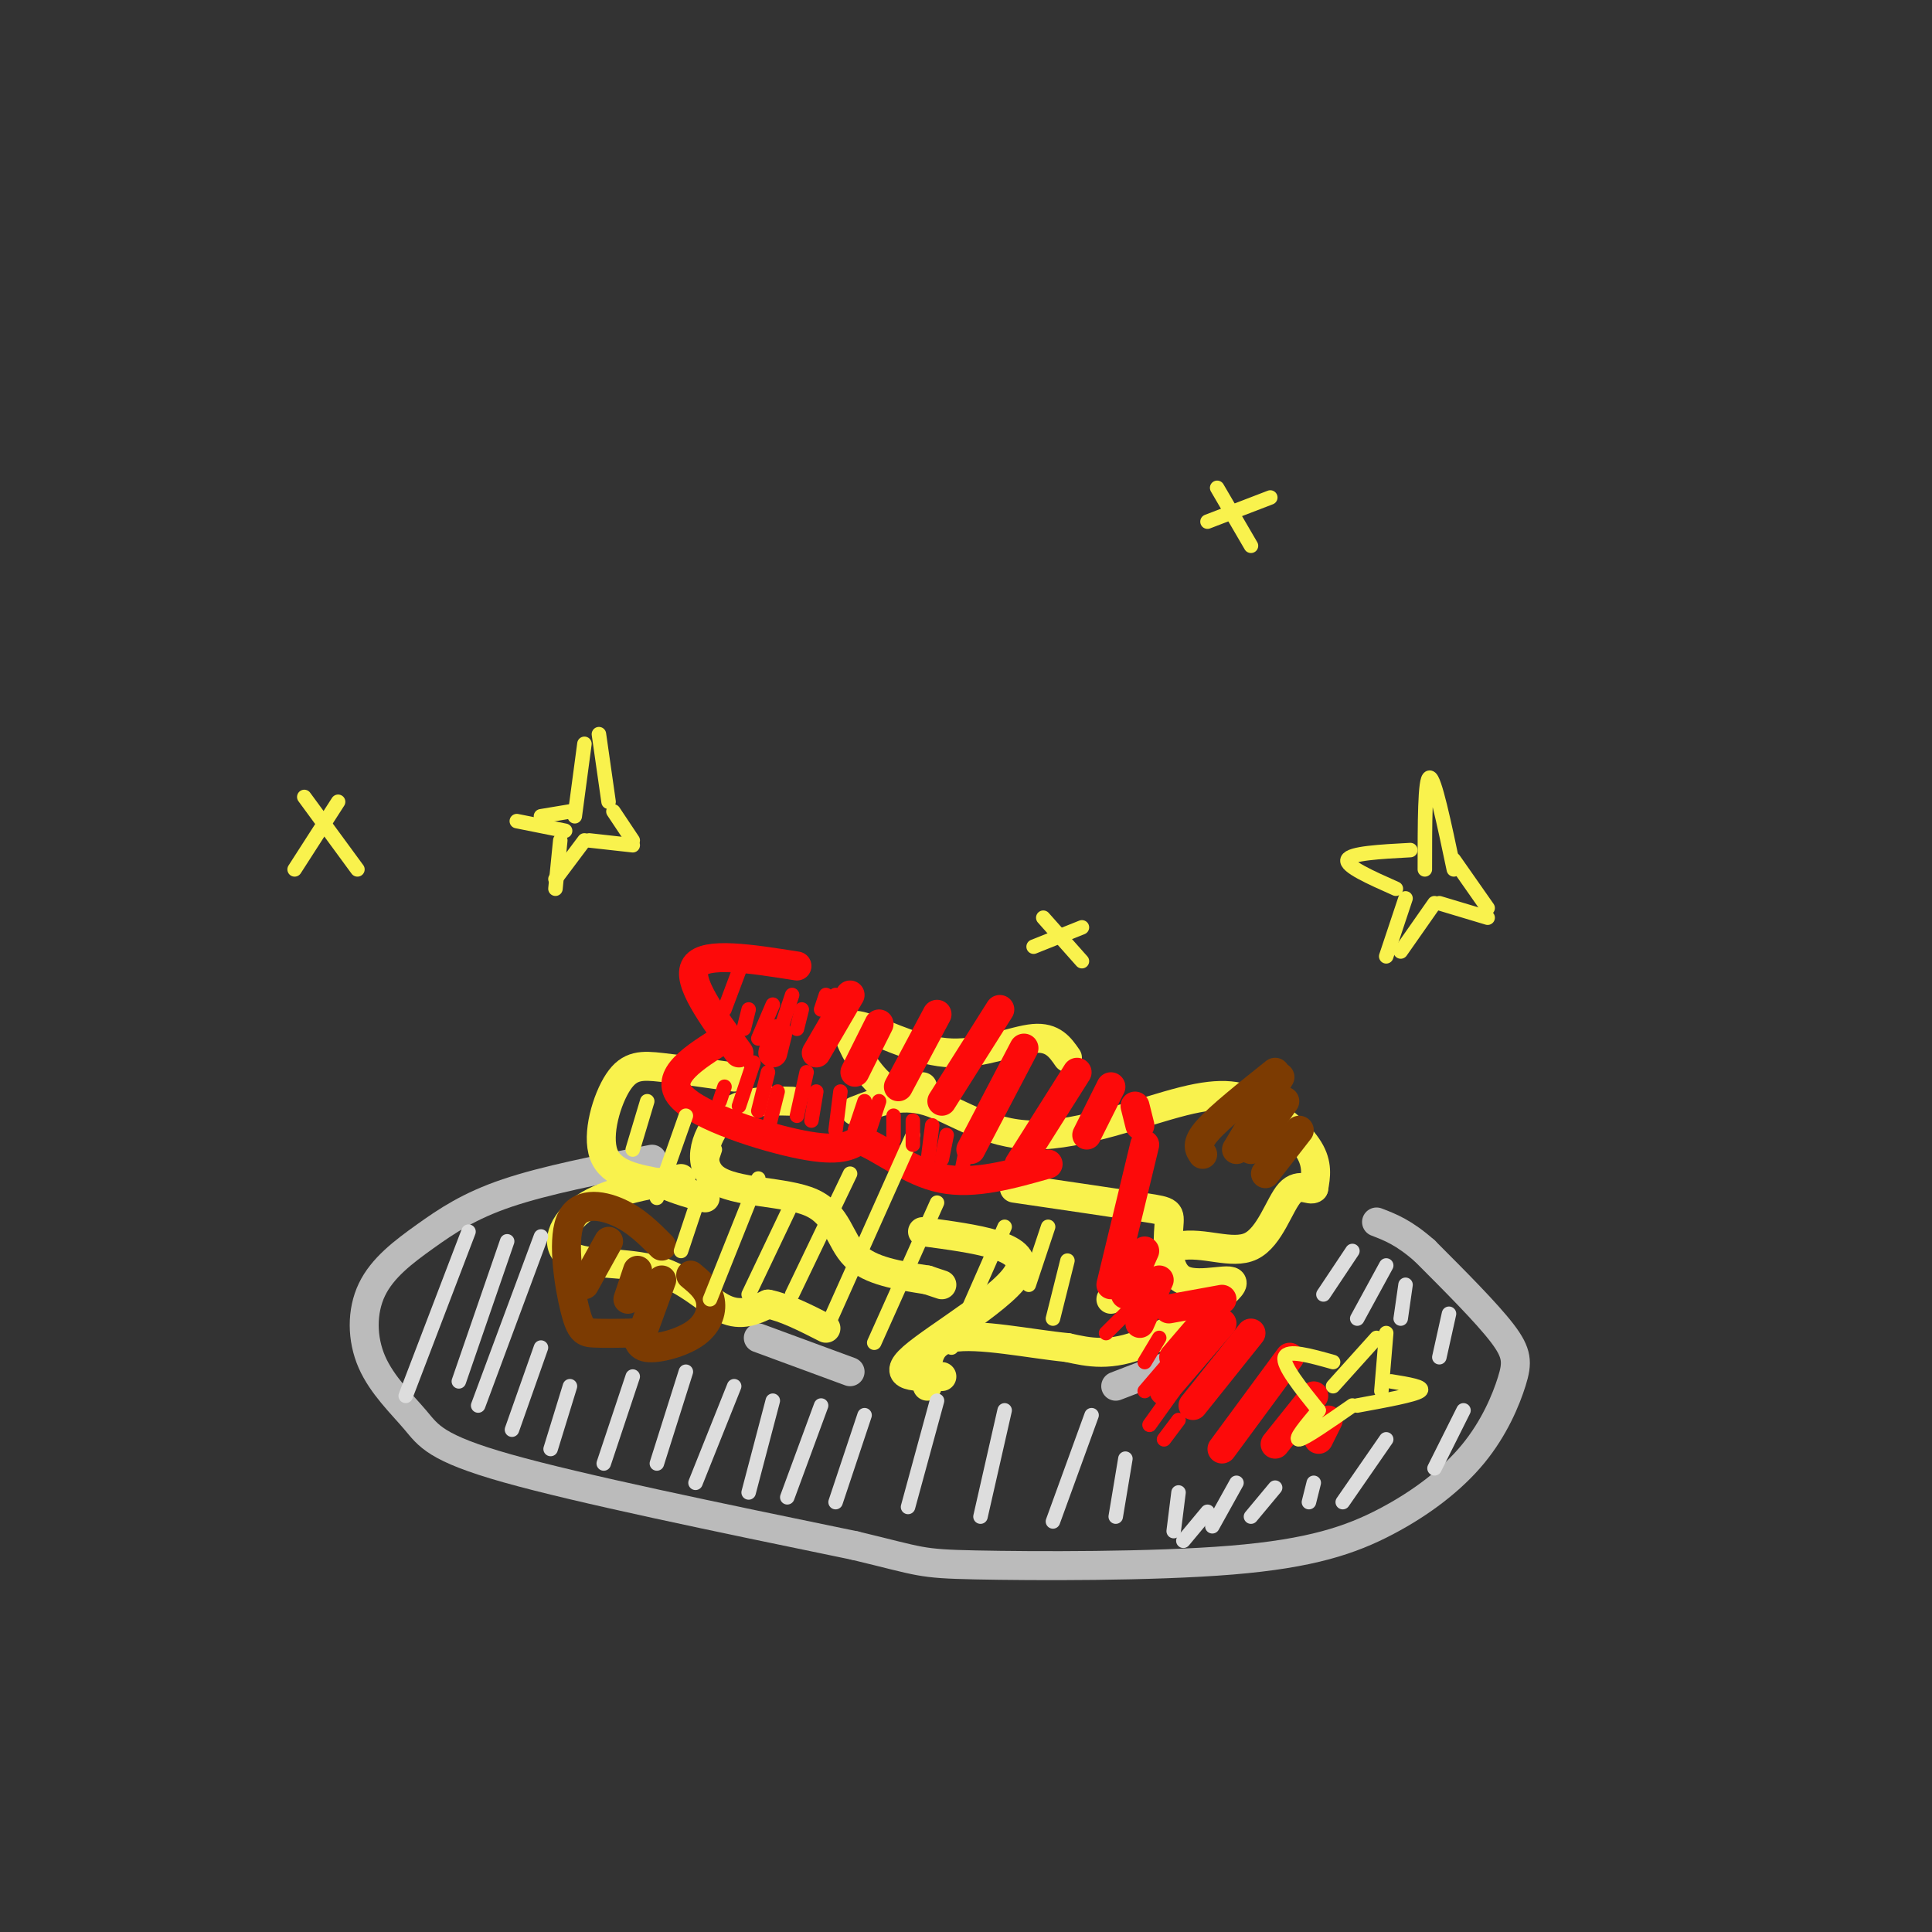 <svg viewBox='0 0 400 400' version='1.1' xmlns='http://www.w3.org/2000/svg' xmlns:xlink='http://www.w3.org/1999/xlink'><rect x="0" y="0" width="400" height="400" fill="#333333" stroke="none"/><g fill='none' stroke='#BBBBBB' stroke-width='6' stroke-linecap='round' stroke-linejoin='round'><path d='M135,240c-11.071,2.173 -22.142,4.347 -30,7c-7.858,2.653 -12.502,5.786 -17,9c-4.498,3.214 -8.849,6.508 -11,11c-2.151,4.492 -2.102,10.184 0,15c2.102,4.816 6.258,8.758 9,12c2.742,3.242 4.069,5.783 19,10c14.931,4.217 43.465,10.108 72,16'/><path d='M177,320c14.035,3.357 13.123,3.751 25,4c11.877,0.249 36.542,0.355 53,-1c16.458,-1.355 24.708,-4.170 32,-8c7.292,-3.830 13.625,-8.676 18,-14c4.375,-5.324 6.793,-11.126 8,-15c1.207,-3.874 1.202,-5.821 -2,-10c-3.202,-4.179 -9.601,-10.589 -16,-17'/><path d='M295,259c-4.333,-3.833 -7.167,-4.917 -10,-6'/><path d='M157,277c0.000,0.000 19.000,7.000 19,7'/><path d='M231,287c0.000,0.000 13.000,-5.000 13,-5'/></g>
<g fill='none' stroke='#F9F24D' stroke-width='6' stroke-linecap='round' stroke-linejoin='round'><path d='M152,223c-5.482,-0.774 -10.964,-1.548 -15,-2c-4.036,-0.452 -6.625,-0.583 -9,3c-2.375,3.583 -4.536,10.881 -3,15c1.536,4.119 6.768,5.060 12,6'/><path d='M137,245c3.500,1.500 6.250,2.250 9,3'/><path d='M141,244c-7.665,1.429 -15.330,2.858 -20,6c-4.670,3.142 -6.344,7.997 -3,10c3.344,2.003 11.708,1.155 18,3c6.292,1.845 10.512,6.384 14,8c3.488,1.616 6.244,0.308 9,-1'/><path d='M159,270c3.500,0.667 7.750,2.833 12,5'/><path d='M164,228c-5.132,-0.132 -10.265,-0.265 -14,3c-3.735,3.265 -6.073,9.927 -2,13c4.073,3.073 14.558,2.558 20,5c5.442,2.442 5.841,7.841 9,11c3.159,3.159 9.080,4.080 15,5'/><path d='M192,265c3.000,1.000 3.000,1.000 3,1'/><path d='M177,230c4.680,-1.843 9.360,-3.685 15,-2c5.640,1.685 12.241,6.899 22,7c9.759,0.101 22.678,-4.911 31,-7c8.322,-2.089 12.048,-1.255 16,1c3.952,2.255 8.129,5.930 10,9c1.871,3.070 1.435,5.535 1,8'/><path d='M272,246c-0.687,0.762 -2.906,-1.332 -5,1c-2.094,2.332 -4.064,9.089 -8,11c-3.936,1.911 -9.839,-1.026 -15,0c-5.161,1.026 -9.581,6.013 -14,11'/><path d='M210,246c10.824,1.588 21.647,3.177 27,4c5.353,0.823 5.235,0.881 5,4c-0.235,3.119 -0.589,9.300 3,11c3.589,1.700 11.120,-1.081 10,1c-1.120,2.081 -10.891,9.023 -18,12c-7.109,2.977 -11.554,1.988 -16,1'/><path d='M221,279c-7.600,-0.733 -18.600,-3.067 -24,-2c-5.400,1.067 -5.200,5.533 -5,10'/><path d='M191,255c11.022,1.467 22.044,2.933 20,8c-2.044,5.067 -17.156,13.733 -22,18c-4.844,4.267 0.578,4.133 6,4'/><path d='M191,225c-2.572,1.023 -5.144,2.046 -8,0c-2.856,-2.046 -5.997,-7.162 -7,-10c-1.003,-2.838 0.133,-3.400 4,-2c3.867,1.400 10.464,4.762 17,5c6.536,0.238 13.010,-2.646 17,-3c3.990,-0.354 5.495,1.823 7,4'/></g>
<g fill='none' stroke='#FD0A0A' stroke-width='6' stroke-linecap='round' stroke-linejoin='round'><path d='M165,200c-9.500,-1.500 -19.000,-3.000 -21,0c-2.000,3.000 3.500,10.500 9,18'/><path d='M150,215c-6.311,3.933 -12.622,7.867 -9,12c3.622,4.133 17.178,8.467 25,10c7.822,1.533 9.911,0.267 12,-1'/><path d='M178,236c4.667,1.756 10.333,6.644 17,8c6.667,1.356 14.333,-0.822 22,-3'/><path d='M161,214c0.000,0.000 -1.000,4.000 -1,4'/><path d='M176,206c0.000,0.000 -7.000,12.000 -7,12'/><path d='M182,212c0.000,0.000 -5.000,10.000 -5,10'/><path d='M194,210c0.000,0.000 -8.000,15.000 -8,15'/><path d='M207,209c0.000,0.000 -12.000,19.000 -12,19'/><path d='M212,217c0.000,0.000 -11.000,21.000 -11,21'/><path d='M223,222c0.000,0.000 -12.000,19.000 -12,19'/><path d='M230,225c0.000,0.000 -5.000,10.000 -5,10'/><path d='M235,229c0.000,0.000 1.000,4.000 1,4'/><path d='M237,237c0.000,0.000 -7.000,29.000 -7,29'/><path d='M237,259c0.000,0.000 -4.000,9.000 -4,9'/><path d='M240,265c0.000,0.000 -4.000,9.000 -4,9'/><path d='M242,271c0.000,0.000 11.000,-2.000 11,-2'/><path d='M249,274c0.000,0.000 -6.000,7.000 -6,7'/><path d='M253,274c0.000,0.000 -12.000,14.000 -12,14'/><path d='M259,276c0.000,0.000 -12.000,15.000 -12,15'/><path d='M267,281c0.000,0.000 -14.000,19.000 -14,19'/><path d='M272,289c0.000,0.000 -8.000,10.000 -8,10'/><path d='M275,294c0.000,0.000 -2.000,4.000 -2,4'/></g>
<g fill='none' stroke='#7C3B02' stroke-width='6' stroke-linecap='round' stroke-linejoin='round'><path d='M137,258c-2.660,-2.679 -5.321,-5.359 -9,-7c-3.679,-1.641 -8.378,-2.244 -10,2c-1.622,4.244 -0.167,13.335 1,18c1.167,4.665 2.048,4.904 4,5c1.952,0.096 4.976,0.048 8,0'/><path d='M131,276c1.372,0.766 0.801,2.679 3,3c2.199,0.321 7.169,-0.952 10,-3c2.831,-2.048 3.523,-4.871 3,-7c-0.523,-2.129 -2.262,-3.565 -4,-5'/><path d='M126,257c0.000,0.000 -5.000,9.000 -5,9'/><path d='M132,263c0.000,0.000 -2.000,6.000 -2,6'/><path d='M137,265c0.000,0.000 -4.000,11.000 -4,11'/><path d='M264,222c-5.750,4.583 -11.500,9.167 -14,12c-2.500,2.833 -1.750,3.917 -1,5'/><path d='M265,223c0.000,0.000 -9.000,15.000 -9,15'/><path d='M266,228c0.000,0.000 -7.000,10.000 -7,10'/><path d='M269,234c0.000,0.000 -7.000,9.000 -7,9'/></g>
<g fill='none' stroke='#F9F24D' stroke-width='3' stroke-linecap='round' stroke-linejoin='round'><path d='M295,180c0.000,-9.500 0.000,-19.000 1,-19c1.000,0.000 3.000,9.500 5,19'/><path d='M292,176c-6.250,0.333 -12.500,0.667 -13,2c-0.500,1.333 4.750,3.667 10,6'/><path d='M291,186c0.000,0.000 -4.000,12.000 -4,12'/><path d='M290,197c0.000,0.000 7.000,-10.000 7,-10'/><path d='M298,187c0.000,0.000 10.000,3.000 10,3'/><path d='M301,178c0.000,0.000 7.000,10.000 7,10'/><path d='M63,165c0.000,0.000 11.000,15.000 11,15'/><path d='M61,180c0.000,0.000 9.000,-14.000 9,-14'/><path d='M119,169c0.000,0.000 2.000,-15.000 2,-15'/><path d='M124,152c0.000,0.000 2.000,14.000 2,14'/><path d='M118,168c0.000,0.000 -6.000,1.000 -6,1'/><path d='M107,170c0.000,0.000 10.000,2.000 10,2'/><path d='M116,174c0.000,0.000 -1.000,10.000 -1,10'/><path d='M115,182c0.000,0.000 6.000,-8.000 6,-8'/><path d='M122,174c0.000,0.000 9.000,1.000 9,1'/><path d='M127,168c0.000,0.000 4.000,6.000 4,6'/><path d='M252,101c0.000,0.000 7.000,12.000 7,12'/><path d='M250,108c0.000,0.000 13.000,-5.000 13,-5'/><path d='M276,287c0.000,0.000 9.000,-10.000 9,-10'/><path d='M287,276c0.000,0.000 -1.000,12.000 -1,12'/><path d='M288,286c3.583,0.583 7.167,1.167 6,2c-1.167,0.833 -7.083,1.917 -13,3'/><path d='M276,282c-4.750,-1.333 -9.500,-2.667 -10,-1c-0.500,1.667 3.250,6.333 7,11'/><path d='M273,292c-2.583,3.083 -5.167,6.167 -4,6c1.167,-0.167 6.083,-3.583 11,-7'/><path d='M216,190c0.000,0.000 8.000,9.000 8,9'/><path d='M214,196c0.000,0.000 10.000,-4.000 10,-4'/><path d='M134,228c0.000,0.000 -3.000,10.000 -3,10'/><path d='M142,231c0.000,0.000 -6.000,17.000 -6,17'/><path d='M148,238c0.000,0.000 -7.000,21.000 -7,21'/><path d='M157,244c0.000,0.000 -10.000,25.000 -10,25'/><path d='M165,247c0.000,0.000 -10.000,21.000 -10,21'/><path d='M176,243c0.000,0.000 -12.000,25.000 -12,25'/><path d='M189,235c0.000,0.000 -17.000,38.000 -17,38'/><path d='M194,249c0.000,0.000 -13.000,29.000 -13,29'/><path d='M208,254c0.000,0.000 -11.000,25.000 -11,25'/><path d='M217,254c0.000,0.000 -4.000,12.000 -4,12'/><path d='M221,261c0.000,0.000 -3.000,12.000 -3,12'/></g>
<g fill='none' stroke='#DDDDDD' stroke-width='3' stroke-linecap='round' stroke-linejoin='round'><path d='M97,255c0.000,0.000 -13.000,34.000 -13,34'/><path d='M105,257c0.000,0.000 -10.000,29.000 -10,29'/><path d='M112,256c0.000,0.000 -13.000,35.000 -13,35'/><path d='M112,279c0.000,0.000 -6.000,17.000 -6,17'/><path d='M118,287c0.000,0.000 -4.000,13.000 -4,13'/><path d='M131,285c0.000,0.000 -6.000,18.000 -6,18'/><path d='M142,284c0.000,0.000 -6.000,19.000 -6,19'/><path d='M152,287c0.000,0.000 -8.000,20.000 -8,20'/><path d='M160,290c0.000,0.000 -5.000,19.000 -5,19'/><path d='M170,291c0.000,0.000 -7.000,19.000 -7,19'/><path d='M179,293c0.000,0.000 -6.000,18.000 -6,18'/><path d='M194,290c0.000,0.000 -6.000,22.000 -6,22'/><path d='M208,292c0.000,0.000 -5.000,22.000 -5,22'/><path d='M226,293c0.000,0.000 -8.000,22.000 -8,22'/><path d='M233,302c0.000,0.000 -2.000,12.000 -2,12'/><path d='M244,309c0.000,0.000 -1.000,8.000 -1,8'/><path d='M280,259c0.000,0.000 -6.000,9.000 -6,9'/><path d='M287,262c0.000,0.000 -6.000,11.000 -6,11'/><path d='M291,266c0.000,0.000 -1.000,7.000 -1,7'/><path d='M300,272c0.000,0.000 -2.000,9.000 -2,9'/><path d='M303,292c0.000,0.000 -6.000,12.000 -6,12'/><path d='M287,298c0.000,0.000 -9.000,13.000 -9,13'/><path d='M272,307c0.000,0.000 -1.000,4.000 -1,4'/><path d='M264,308c0.000,0.000 -5.000,6.000 -5,6'/><path d='M256,307c0.000,0.000 -5.000,9.000 -5,9'/><path d='M250,313c0.000,0.000 -5.000,6.000 -5,6'/></g>
<g fill='none' stroke='#FD0A0A' stroke-width='3' stroke-linecap='round' stroke-linejoin='round'><path d='M150,225c0.000,0.000 -1.000,3.000 -1,3'/><path d='M156,220c0.000,0.000 -3.000,9.000 -3,9'/><path d='M159,222c0.000,0.000 -2.000,8.000 -2,8'/><path d='M161,226c0.000,0.000 -2.000,8.000 -2,8'/><path d='M167,222c0.000,0.000 -2.000,9.000 -2,9'/><path d='M169,226c0.000,0.000 -1.000,6.000 -1,6'/><path d='M174,226c0.000,0.000 -1.000,8.000 -1,8'/><path d='M179,228c0.000,0.000 -2.000,6.000 -2,6'/><path d='M182,228c0.000,0.000 -2.000,6.000 -2,6'/><path d='M185,231c0.000,0.000 0.000,5.000 0,5'/><path d='M189,232c0.000,0.000 0.000,5.000 0,5'/><path d='M193,233c0.000,0.000 -1.000,8.000 -1,8'/><path d='M196,235c0.000,0.000 -1.000,5.000 -1,5'/><path d='M200,238c0.000,0.000 -1.000,5.000 -1,5'/><path d='M153,201c0.000,0.000 -3.000,8.000 -3,8'/><path d='M155,209c0.000,0.000 -1.000,4.000 -1,4'/><path d='M160,208c0.000,0.000 -3.000,7.000 -3,7'/><path d='M164,206c0.000,0.000 -2.000,6.000 -2,6'/><path d='M166,209c0.000,0.000 -1.000,4.000 -1,4'/><path d='M171,206c0.000,0.000 -1.000,3.000 -1,3'/><path d='M173,206c0.000,0.000 0.000,5.000 0,5'/><path d='M234,271c0.000,0.000 -5.000,5.000 -5,5'/><path d='M237,271c0.000,0.000 0.000,2.000 0,2'/><path d='M240,277c0.000,0.000 -3.000,5.000 -3,5'/><path d='M243,281c0.000,0.000 -6.000,7.000 -6,7'/><path d='M243,288c0.000,0.000 -5.000,7.000 -5,7'/><path d='M244,294c0.000,0.000 -3.000,4.000 -3,4'/></g>
</svg>
